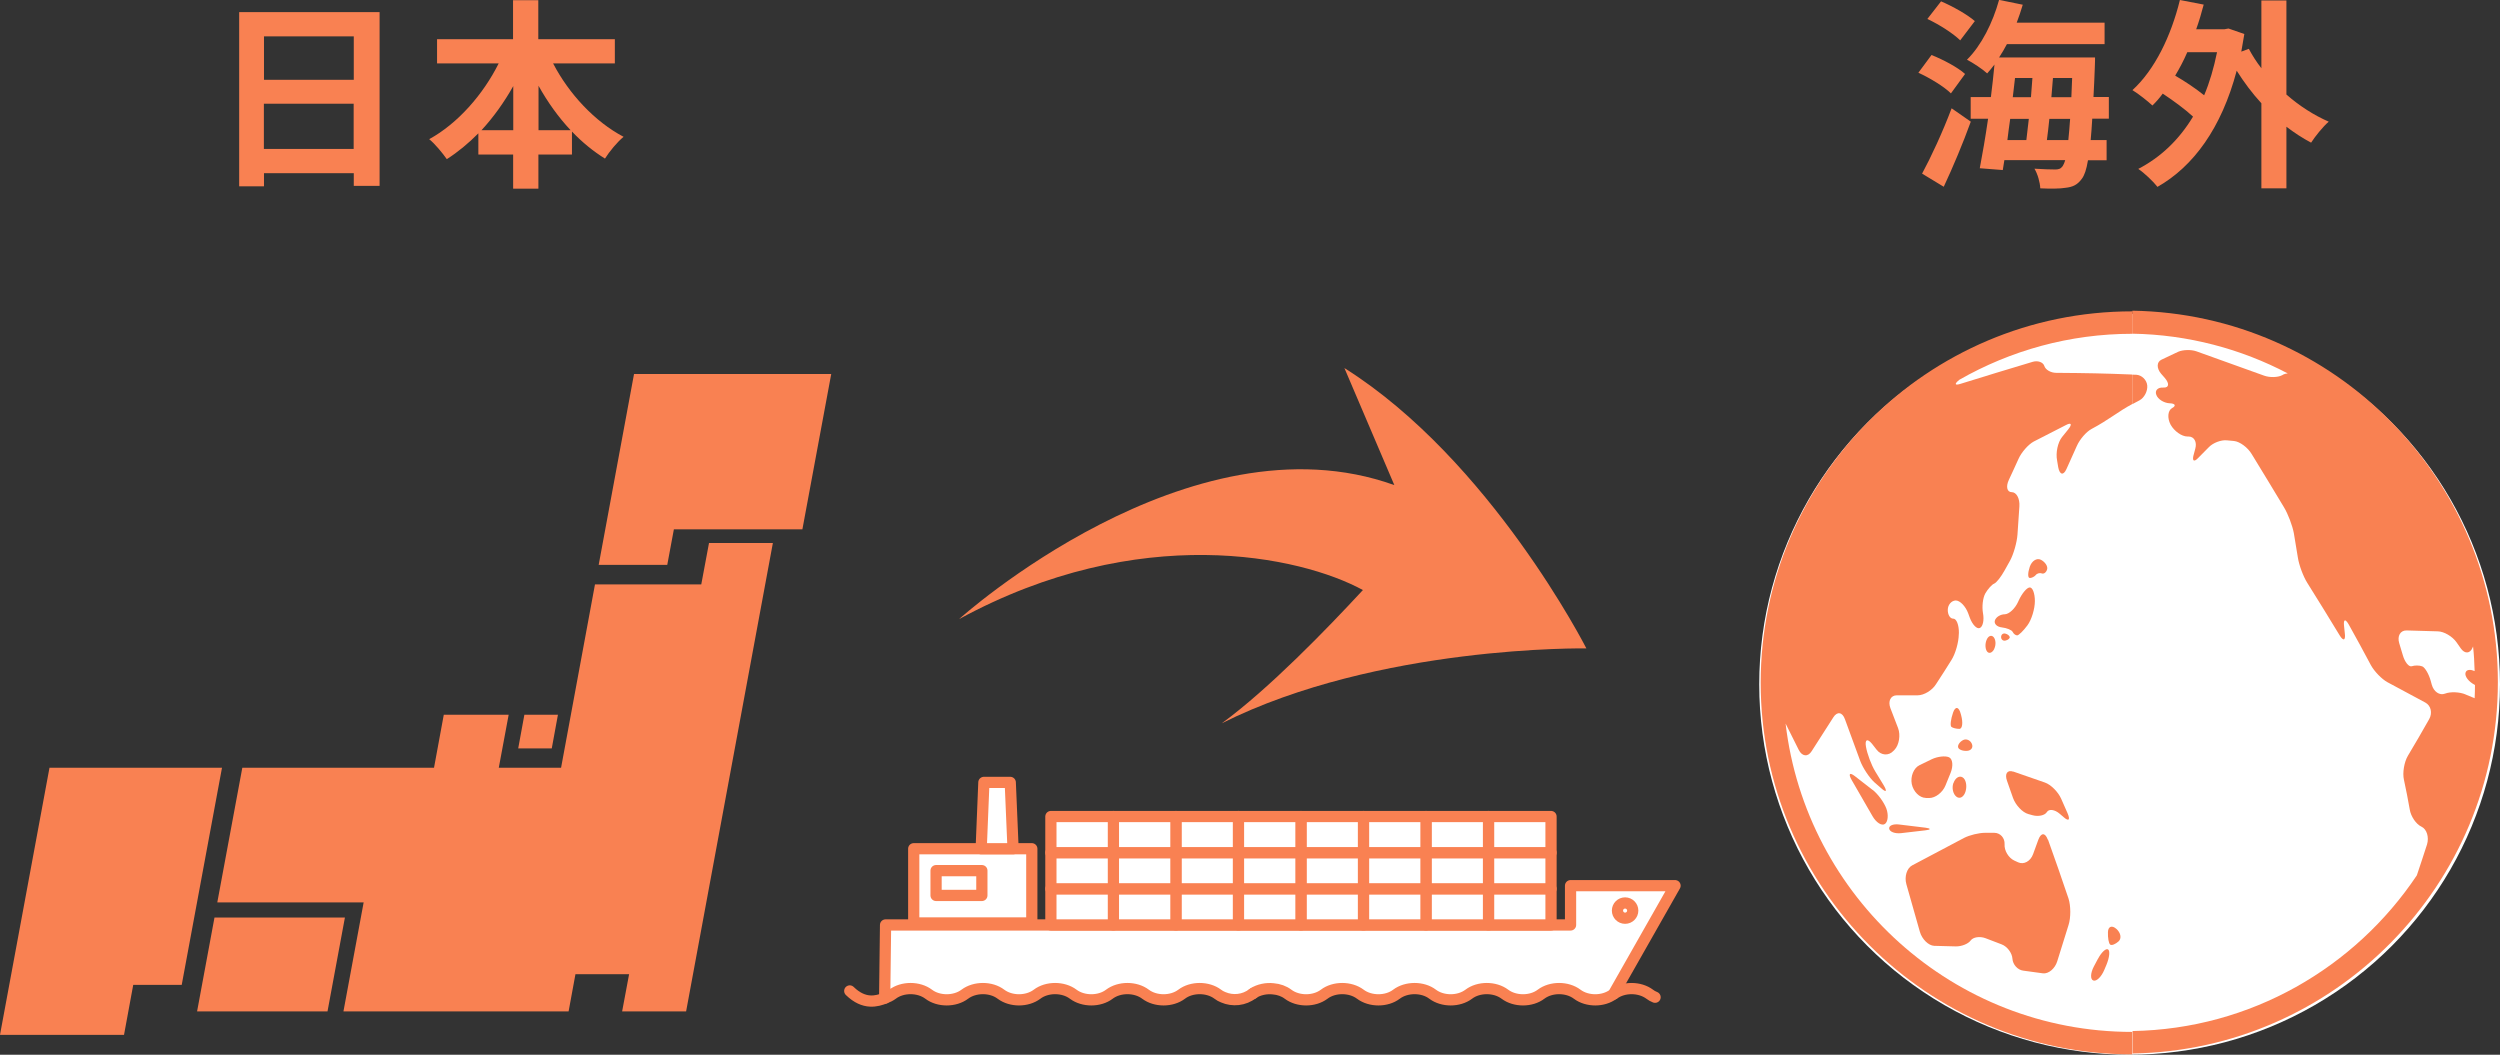 <?xml version="1.0" encoding="UTF-8"?>
<svg id="_レイヤー_2" data-name="レイヤー 2" xmlns="http://www.w3.org/2000/svg" viewBox="0 0 222.74 93.97">
  <rect x="0" y="0" width="222.74" height="93.97" fill="#333333" stroke="none"/>
  <defs>
    <style>
      .cls-1 {
        fill: #f98152;
      }

      .cls-2, .cls-3 {
        fill: #fff;
      }

      .cls-2, .cls-4 {
        stroke: #f98152;
        stroke-linecap: round;
        stroke-linejoin: round;
      }

      .cls-4 {
        fill: none;
      }
    </style>
  </defs>
  <g id="_メイン" data-name="メイン">
    <g>
      <g>
        <polygon class="cls-1" points="56.49 33.32 53.34 50.33 59.45 50.33 60.04 47.16 71.49 47.16 74.06 33.32 56.49 33.32"/>
        <polygon class="cls-1" points="62.48 52.07 53.01 52.07 49.99 68.4 44.44 68.4 45.32 63.68 39.54 63.68 38.67 68.4 21.59 68.4 19.36 80.4 32.4 80.4 30.6 90.11 50.66 90.11 51.27 86.8 56.05 86.8 55.43 90.11 61.13 90.11 68.86 48.38 63.17 48.38 62.48 52.07"/>
        <polygon class="cls-1" points="17.56 90.11 29.18 90.11 30.73 81.75 19.11 81.75 17.56 90.11"/>
        <polygon class="cls-1" points="4.41 68.4 0 92.2 11.05 92.2 11.87 87.75 16.19 87.75 19.78 68.4 4.41 68.4"/>
        <polygon class="cls-1" points="49.71 63.68 46.72 63.68 46.17 66.68 49.16 66.68 49.71 63.68"/>
      </g>
      <g>
        <path class="cls-2" d="M78.84,88.93c.24-.09.48-.2.68-.35.88-.67,2.33-.67,3.22,0,.88.67,2.33.67,3.22,0,.89-.67,2.34-.67,3.22,0,.89.67,2.33.67,3.22,0,.88-.67,2.33-.67,3.22,0,.89.67,2.34.67,3.22,0,.89-.67,2.33-.67,3.22,0,.89.67,2.33.67,3.22,0,.88-.67,2.33-.67,3.22,0,.14.11.3.2.48.27.85.37,1.87.27,2.64-.33.02-.02.03-.02.05-.04.5-.31,1.15-.45,1.77-.38.49.04.95.2,1.32.48.89.67,2.33.67,3.22,0,.88-.67,2.33-.67,3.22,0,.89.67,2.34.67,3.22,0,.89-.67,2.34-.67,3.22,0,.89.67,2.33.67,3.22,0,.88-.67,2.33-.67,3.22,0,.89.67,2.34.67,3.22,0,.89-.67,2.33-.67,3.22,0,.89.67,2.33.67,3.22,0,0,0,.02,0,.02-.02l5.48-9.65h-9.31s0,3.5,0,3.5h-61.03s-.08,6.52-.08,6.52Z"/>
        <rect class="cls-2" x="132.62" y="79.19" width="5.57" height="3.22" transform="translate(270.81 161.6) rotate(-180)"/>
        <rect class="cls-2" x="132.62" y="75.97" width="5.57" height="3.22" transform="translate(270.81 155.16) rotate(-180)"/>
        <rect class="cls-2" x="132.62" y="72.75" width="5.57" height="3.22" transform="translate(270.81 148.72) rotate(-180)"/>
        <rect class="cls-2" x="127.05" y="79.19" width="5.57" height="3.22" transform="translate(259.67 161.6) rotate(-180)"/>
        <rect class="cls-2" x="127.05" y="75.97" width="5.57" height="3.22" transform="translate(259.67 155.16) rotate(-180)"/>
        <rect class="cls-2" x="127.05" y="72.75" width="5.57" height="3.22" transform="translate(259.67 148.72) rotate(-180)"/>
        <rect class="cls-2" x="121.48" y="79.19" width="5.57" height="3.22" transform="translate(248.53 161.6) rotate(-180)"/>
        <rect class="cls-2" x="121.48" y="75.97" width="5.57" height="3.22" transform="translate(248.53 155.16) rotate(-180)"/>
        <rect class="cls-2" x="121.48" y="72.75" width="5.57" height="3.22" transform="translate(248.53 148.72) rotate(-180)"/>
        <rect class="cls-2" x="115.91" y="79.19" width="5.57" height="3.22" transform="translate(237.39 161.6) rotate(-180)"/>
        <rect class="cls-2" x="115.91" y="75.97" width="5.57" height="3.22" transform="translate(237.39 155.16) rotate(-180)"/>
        <rect class="cls-2" x="115.91" y="72.75" width="5.57" height="3.22" transform="translate(237.39 148.72) rotate(-180)"/>
        <rect class="cls-2" x="110.34" y="79.19" width="5.57" height="3.22" transform="translate(226.25 161.6) rotate(-180)"/>
        <rect class="cls-2" x="110.34" y="75.97" width="5.57" height="3.22" transform="translate(226.25 155.16) rotate(-180)"/>
        <rect class="cls-2" x="110.34" y="72.75" width="5.57" height="3.22" transform="translate(226.25 148.72) rotate(-180)"/>
        <rect class="cls-2" x="104.77" y="79.19" width="5.57" height="3.22" transform="translate(215.11 161.6) rotate(-180)"/>
        <rect class="cls-2" x="104.77" y="75.97" width="5.57" height="3.22" transform="translate(215.11 155.16) rotate(-180)"/>
        <rect class="cls-2" x="104.77" y="72.75" width="5.57" height="3.22" transform="translate(215.11 148.72) rotate(-180)"/>
        <rect class="cls-2" x="99.2" y="79.19" width="5.57" height="3.22" transform="translate(203.97 161.6) rotate(-180)"/>
        <rect class="cls-2" x="99.2" y="75.97" width="5.57" height="3.22" transform="translate(203.97 155.16) rotate(-180)"/>
        <rect class="cls-2" x="99.2" y="72.75" width="5.57" height="3.22" transform="translate(203.97 148.72) rotate(-180)"/>
        <rect class="cls-2" x="93.63" y="79.19" width="5.57" height="3.22" transform="translate(192.83 161.6) rotate(-180)"/>
        <rect class="cls-2" x="93.63" y="75.97" width="5.57" height="3.22" transform="translate(192.83 155.16) rotate(-180)"/>
        <rect class="cls-2" x="93.63" y="72.75" width="5.57" height="3.22" transform="translate(192.83 148.72) rotate(-180)"/>
        <rect class="cls-2" x="81.41" y="75.62" width="10.52" height="6.61" transform="translate(173.34 157.85) rotate(-180)"/>
        <polygon class="cls-2" points="87.42 75.62 90.26 75.62 90.01 69.71 87.66 69.71 87.42 75.62"/>
        <rect class="cls-2" x="83.39" y="77.57" width="4.08" height="2.21" transform="translate(170.87 157.35) rotate(-180)"/>
        <path class="cls-4" d="M111.61,88.53s.02,0,.02,0c.02-.02.03-.02.05-.04l-.07.05Z"/>
        <path class="cls-4" d="M147.46,88.85c-.18-.07-.34-.16-.48-.27-.88-.66-2.31-.67-3.19-.02"/>
        <path class="cls-4" d="M78.84,88.93c-.69.27-1.83.63-3.13-.64"/>
        <circle class="cls-2" cx="144.79" cy="81.13" r=".68"/>
      </g>
      <path class="cls-1" d="M141.33,57.77s-18.53-.31-32.47,6.67c4.19-3.06,9.36-8.4,12.57-11.87-5.58-3.04-19.93-6.15-35.98,2.59,0,0,20.52-18.51,38.78-11.94l-4.45-10.43c13.03,8.2,21.56,24.98,21.56,24.98Z"/>
      <circle class="cls-3" cx="189.74" cy="60.97" r="33"/>
      <g>
        <g>
          <path class="cls-1" d="M174.57,33.84s.01,0,.01-.01c4.54-2.59,9.79-4.09,15.39-4.09v-2c-18.25,0-33.1,14.85-33.1,33.1s14.85,33.1,33.1,33.1v-2c-15.92,0-29.07-12.02-30.88-27.47.35.71.69,1.39,1.17,2.34.3.6.82.65,1.15.12.76-1.2,1.15-1.81,1.94-3.03.34-.54.81-.45,1.03.19.54,1.48.81,2.22,1.36,3.71.24.63.81,1.49,1.26,1.9.25.21.37.32.61.53.45.41.55.29.21-.28-.3-.5-.45-.73-.75-1.23-.34-.56-.71-1.55-.82-2.19-.11-.64.12-.76.53-.27.17.22.26.33.43.55.39.5,1.06.55,1.48.1l.1-.1c.41-.43.56-1.31.32-1.94-.28-.71-.41-1.06-.68-1.77-.24-.63.02-1.15.57-1.15h1.86c.56,0,1.29-.44,1.63-.99.56-.86.84-1.29,1.38-2.16.35-.55.64-1.57.65-2.27,0-.05,0-.08.01-.13.01-.71-.21-1.28-.5-1.28-.28.01-.5-.35-.49-.8.01-.44.33-.81.71-.82.38,0,.88.52,1.11,1.15.05.15.08.23.14.38.23.63.64,1.05.9.92.27-.12.39-.7.28-1.3-.11-.59-.02-1.39.21-1.79.23-.39.58-.78.78-.86.2-.07.62-.61.94-1.19.19-.34.29-.51.48-.86.31-.57.61-1.62.66-2.32.07-1,.1-1.51.17-2.51.05-.7-.26-1.27-.68-1.27s-.54-.49-.26-1.09c.35-.74.52-1.13.86-1.87.27-.61.89-1.3,1.36-1.55,1.17-.6,1.75-.89,2.89-1.48.46-.24.55-.06.18.4-.22.27-.33.41-.55.68-.37.46-.58,1.39-.44,2.09.04.24.06.36.1.6.13.68.46.76.73.17.38-.83.56-1.24.93-2.07.26-.59.85-1.27,1.31-1.51,1.51-.8,2.42-1.58,3.61-2.21v-2.64c-2.5-.1-4.01-.13-6.76-.15-.49,0-.96-.28-1.06-.62-.11-.33-.58-.5-1.04-.36-2.53.75-3.82,1.16-6.46,1.97-.49.15-.52-.01-.07-.37Z"/>
          <path class="cls-1" d="M166.84,70.38c-.63-.49-.95-.74-1.58-1.23-.48-.37-.6-.2-.27.37.73,1.27,1.1,1.91,1.84,3.19.33.58.83.9,1.11.7.27-.19.33-.81.13-1.36-.2-.55-.75-1.31-1.23-1.68Z"/>
          <path class="cls-1" d="M171.52,73.74c-.92-.11-1.38-.17-2.31-.28-.54-.07-.94.1-.89.38.05.28.53.45,1.06.39.86-.1,1.29-.15,2.15-.25.54-.06.53-.17,0-.24Z"/>
          <path class="cls-1" d="M171.58,71.1c.12,0,.18,0,.31,0,.54,0,1.19-.49,1.44-1.11.18-.45.27-.68.46-1.13.25-.62.19-1.24-.14-1.39-.33-.15-1.02-.07-1.53.17-.44.21-.66.32-1.11.54-.51.25-.81,1-.68,1.67.14.68.69,1.23,1.24,1.24Z"/>
          <path class="cls-1" d="M179.37,68.75c-.53-.18-.78.19-.55.83.21.61.32.91.53,1.51.23.64.84,1.3,1.37,1.44.14.04.22.06.36.1.53.15,1.11.02,1.29-.28.18-.3.7-.23,1.15.16.14.13.22.19.36.31.45.39.59.22.32-.39-.22-.51-.33-.76-.56-1.27-.27-.61-.92-1.26-1.45-1.44-1.13-.39-1.69-.59-2.82-.98Z"/>
          <path class="cls-1" d="M182.45,74.81c-.23-.64-.6-.64-.84,0-.19.52-.28.77-.47,1.29-.23.64-.83.96-1.33.73-.14-.07-.21-.1-.35-.16-.51-.24-.9-.89-.86-1.45.03-.56-.38-1.02-.92-1.02-.33,0-.49,0-.82,0-.54,0-1.38.2-1.88.46-1.87.99-2.79,1.48-4.61,2.44-.48.25-.71,1.01-.52,1.68.48,1.69.72,2.53,1.2,4.23.19.67.77,1.24,1.28,1.26.77.02,1.15.03,1.92.05.51.01,1.11-.22,1.33-.53.22-.3.81-.39,1.32-.2.58.22.86.33,1.44.55.5.19.93.77.96,1.28.03.51.46,1,.96,1.06.71.1,1.06.14,1.76.24.5.06,1.07-.42,1.27-1.07.4-1.3.6-1.94,1.01-3.24.21-.65.2-1.71,0-2.34-.71-2.1-1.08-3.16-1.83-5.26Z"/>
          <path class="cls-1" d="M187.81,83.05c-.02.51.07,1.01.2,1.11.13.1.46-.03.75-.29.28-.26.2-.76-.2-1.11-.39-.35-.74-.22-.75.29Z"/>
          <path class="cls-1" d="M186.92,85.42c-.15.28-.22.42-.37.7-.31.59-.32,1.15-.04,1.24.28.1.72-.33.98-.96.08-.18.12-.27.19-.45.26-.63.33-1.24.14-1.36-.19-.12-.59.25-.9.84Z"/>
          <path class="cls-1" d="M174.57,64.94c.27,0,.34-.55.16-1.21-.01-.05-.02-.07-.03-.11-.17-.67-.49-.72-.69-.13-.21.6-.27,1.17-.15,1.27.12.1.44.18.71.18Z"/>
          <path class="cls-1" d="M174.46,66.58c.04.2.4.34.78.32.39-.02.59-.31.44-.64-.14-.32-.5-.47-.78-.32-.29.15-.49.44-.44.64Z"/>
          <path class="cls-1" d="M174.04,69.76c-.16.45-.03,1,.28,1.23.31.23.67,0,.81-.5.14-.5.02-1.06-.27-1.23-.29-.18-.65.04-.81.5Z"/>
          <path class="cls-1" d="M180.84,51.5c.18,0,.42-.12.54-.27.12-.15.37-.21.54-.14.18.07.39-.09.47-.36.08-.27-.17-.65-.54-.85-.38-.2-.83.09-1.01.63-.18.54-.18.98,0,.98Z"/>
          <path class="cls-1" d="M178.36,55.9c.44.05.88.23.96.4.08.17.26.31.4.31s.56-.41.92-.9c.37-.5.66-1.47.66-2.16,0-.69-.21-1.24-.47-1.21-.26.02-.69.55-.97,1.16-.02.04-.03.07-.05.11-.27.61-.81,1.11-1.19,1.12-.38,0-.78.24-.88.54-.1.3.17.58.62.63Z"/>
          <path class="cls-1" d="M179.06,56.76c-.02-.12-.2-.27-.4-.31-.2-.05-.37.09-.37.31,0,.22.18.37.4.31.22-.05.39-.19.37-.32Z"/>
          <path class="cls-1" d="M177.68,57.8c.17-.35.14-.81-.06-1.04-.2-.22-.49-.1-.63.27-.15.37-.11.84.07,1.04.18.2.46.08.63-.27Z"/>
        </g>
        <path class="cls-1" d="M190.33,33.39c-.12-.01-.25-.01-.36-.01v2.63c.21-.11.41-.22.64-.34.43-.23.74-.83.69-1.33-.05-.5-.49-.92-.97-.95ZM189.97,27.73v2c4.99.08,9.71,1.36,13.86,3.54-.14.01-.28.04-.38.09-.05.03-.07.04-.12.07-.38.2-1.1.22-1.6.04-2.46-.89-3.67-1.32-6.04-2.17-.49-.17-1.21-.14-1.62.04-.59.28-.89.42-1.5.71-.42.2-.44.75-.03,1.24.14.17.22.25.35.4.41.49.36.86-.12.84h-.04c-.49-.03-.76.27-.61.65.14.39.67.72,1.17.75h.03c.5.02.58.23.2.43-.38.22-.44.88-.13,1.47.32.58.99,1.06,1.5,1.06h.1c.51,0,.77.5.6,1.09-.05.19-.07.28-.12.45-.19.61-.02.78.35.4.4-.4.6-.61.99-1,.37-.38,1.08-.65,1.59-.6.26.02.38.04.64.06.52.05,1.23.58,1.58,1.17,1.16,1.9,1.74,2.85,2.87,4.73.36.59.75,1.62.88,2.3.14.87.22,1.3.36,2.18.1.67.48,1.69.84,2.26,1.17,1.88,1.76,2.82,2.88,4.67.34.56.55.46.46-.21-.02-.23-.03-.34-.06-.57-.08-.66.1-.73.42-.17.81,1.46,1.2,2.17,1.96,3.6.31.57.97,1.25,1.48,1.53,1.35.73,2.02,1.09,3.37,1.81.51.27.66.93.35,1.48-.73,1.3-1.12,1.95-1.9,3.27-.33.56-.49,1.52-.35,2.13.23,1.07.33,1.6.52,2.66.1.61.56,1.29,1.02,1.51.02.01.02.02.04.02.46.23.67.93.48,1.57-.33,1.01-.62,1.91-.91,2.76-5.49,8.21-14.78,13.69-25.33,13.87v2c18-.29,32.55-15.03,32.55-33.09s-14.55-32.8-32.55-33.09ZM219.67,61.87c-.52-.22-1.34-.26-1.83-.07s-1.01-.18-1.18-.8c-.04-.13-.05-.2-.09-.33-.17-.62-.52-1.21-.76-1.3-.26-.1-.67-.1-.93-.01-.26.08-.62-.36-.8-.99-.12-.42-.19-.64-.32-1.07-.19-.63.1-1.14.65-1.13,1.12.03,1.67.05,2.79.08.55.01,1.3.45,1.67.98.14.21.22.31.37.53.36.52.84.49,1.06-.07.02-.04.03-.07.04-.1.08.72.12,1.46.14,2.2-.34-.15-.66-.14-.77.05-.18.27.09.74.58,1.06.08.05.15.09.22.13,0,.39-.01.8-.03,1.18-.24-.1-.5-.21-.82-.34ZM191.31,34.34c-.05-.5-.49-.92-.97-.95-.12-.01-.25-.01-.36-.01v2.63c.21-.11.41-.22.64-.34.43-.23.74-.83.69-1.33Z"/>
      </g>
    </g>
    <g>
      <path class="cls-1" d="M33.82,1.08v15.48h-2.3v-1.13h-8v1.17h-2.21V1.08h12.51ZM23.52,3.24v3.87h8v-3.87h-8ZM31.51,13.27v-4.03h-8v4.03h8Z"/>
      <path class="cls-1" d="M49.28,5.65c1.4,2.7,3.71,5.19,6.28,6.54-.54.43-1.28,1.33-1.66,1.94-1.04-.65-2.04-1.46-2.94-2.41v2.05h-2.99v3.04h-2.25v-3.04h-3.1v-1.89c-.87.88-1.82,1.67-2.81,2.3-.38-.54-1.06-1.37-1.57-1.78,2.54-1.39,4.81-3.98,6.19-6.75h-5.49v-2.16h6.77V.02h2.25v3.47h6.82v2.16h-5.53ZM45.73,11.6v-3.93c-.81,1.44-1.76,2.77-2.83,3.93h2.83ZM50.84,11.6c-1.08-1.15-2.05-2.5-2.86-3.96v3.96h2.86Z"/>
    </g>
    <g>
      <path class="cls-1" d="M173.82,8.32c-.59-.59-1.87-1.37-2.9-1.84l1.17-1.58c1.03.41,2.34,1.1,2.99,1.69l-1.26,1.73ZM171.25,15.47c.76-1.4,1.84-3.71,2.63-5.82l1.71,1.19c-.7,1.93-1.58,4.03-2.41,5.8l-1.93-1.17ZM174.65,3.6c-.59-.59-1.87-1.42-2.93-1.91l1.22-1.57c1.01.43,2.34,1.17,3.01,1.76l-1.3,1.71ZM186.41,10.59c-.04.72-.09,1.33-.14,1.89h1.42v1.8h-1.66c-.14.85-.32,1.35-.54,1.64-.4.56-.83.74-1.44.81-.52.09-1.39.09-2.27.05-.02-.52-.23-1.28-.52-1.75.77.05,1.48.07,1.84.07.31,0,.49-.05.67-.29.07-.11.16-.29.23-.54h-5.42l-.14.88-2.05-.16c.23-1.21.5-2.75.74-4.41h-1.55v-1.93h1.8c.13-.99.23-1.98.32-2.9-.22.29-.43.54-.65.79-.38-.36-1.3-.97-1.8-1.22,1.28-1.26,2.3-3.3,2.86-5.33l2.11.43c-.16.54-.34,1.08-.54,1.6h7.83v1.91h-8.7c-.22.41-.45.81-.7,1.19h8.55s0,.61-.02.86c-.04.97-.07,1.85-.12,2.66h1.37v1.93h-1.48ZM179.1,10.59c-.09.65-.18,1.28-.25,1.89h1.69c.07-.58.14-1.22.22-1.89h-1.66ZM179.33,8.66h1.62c.04-.58.09-1.15.13-1.71h-1.55l-.2,1.71ZM184.28,12.48c.05-.52.11-1.15.16-1.89h-1.85c-.07.67-.14,1.31-.22,1.89h1.91ZM184.55,8.66c.02-.52.05-1.1.07-1.71h-1.71c-.04.56-.09,1.13-.14,1.71h1.78Z"/>
      <path class="cls-1" d="M203.72,8.43c1.15,1.01,2.45,1.84,3.76,2.41-.52.45-1.21,1.31-1.57,1.87-.76-.4-1.49-.88-2.2-1.42v5.49h-2.23v-7.58c-.81-.88-1.55-1.87-2.2-2.9-1.35,5.1-3.85,8.53-7.06,10.35-.36-.47-1.19-1.26-1.71-1.6,1.98-1.03,3.62-2.57,4.88-4.66-.7-.65-1.75-1.42-2.7-2.05-.29.4-.59.74-.92,1.06-.38-.36-1.26-1.06-1.78-1.37,1.98-1.8,3.44-4.81,4.23-8.03l2.12.41c-.2.76-.41,1.48-.67,2.2h2.5l.38-.07,1.41.49c-.09.54-.18,1.06-.27,1.57l.67-.25c.31.58.68,1.17,1.12,1.73V.04h2.23v8.39ZM194.88,4.65c-.32.74-.68,1.42-1.08,2.09.9.52,1.86,1.17,2.58,1.75.49-1.15.86-2.43,1.15-3.84h-2.65Z"/>
    </g>
  </g>
</svg>